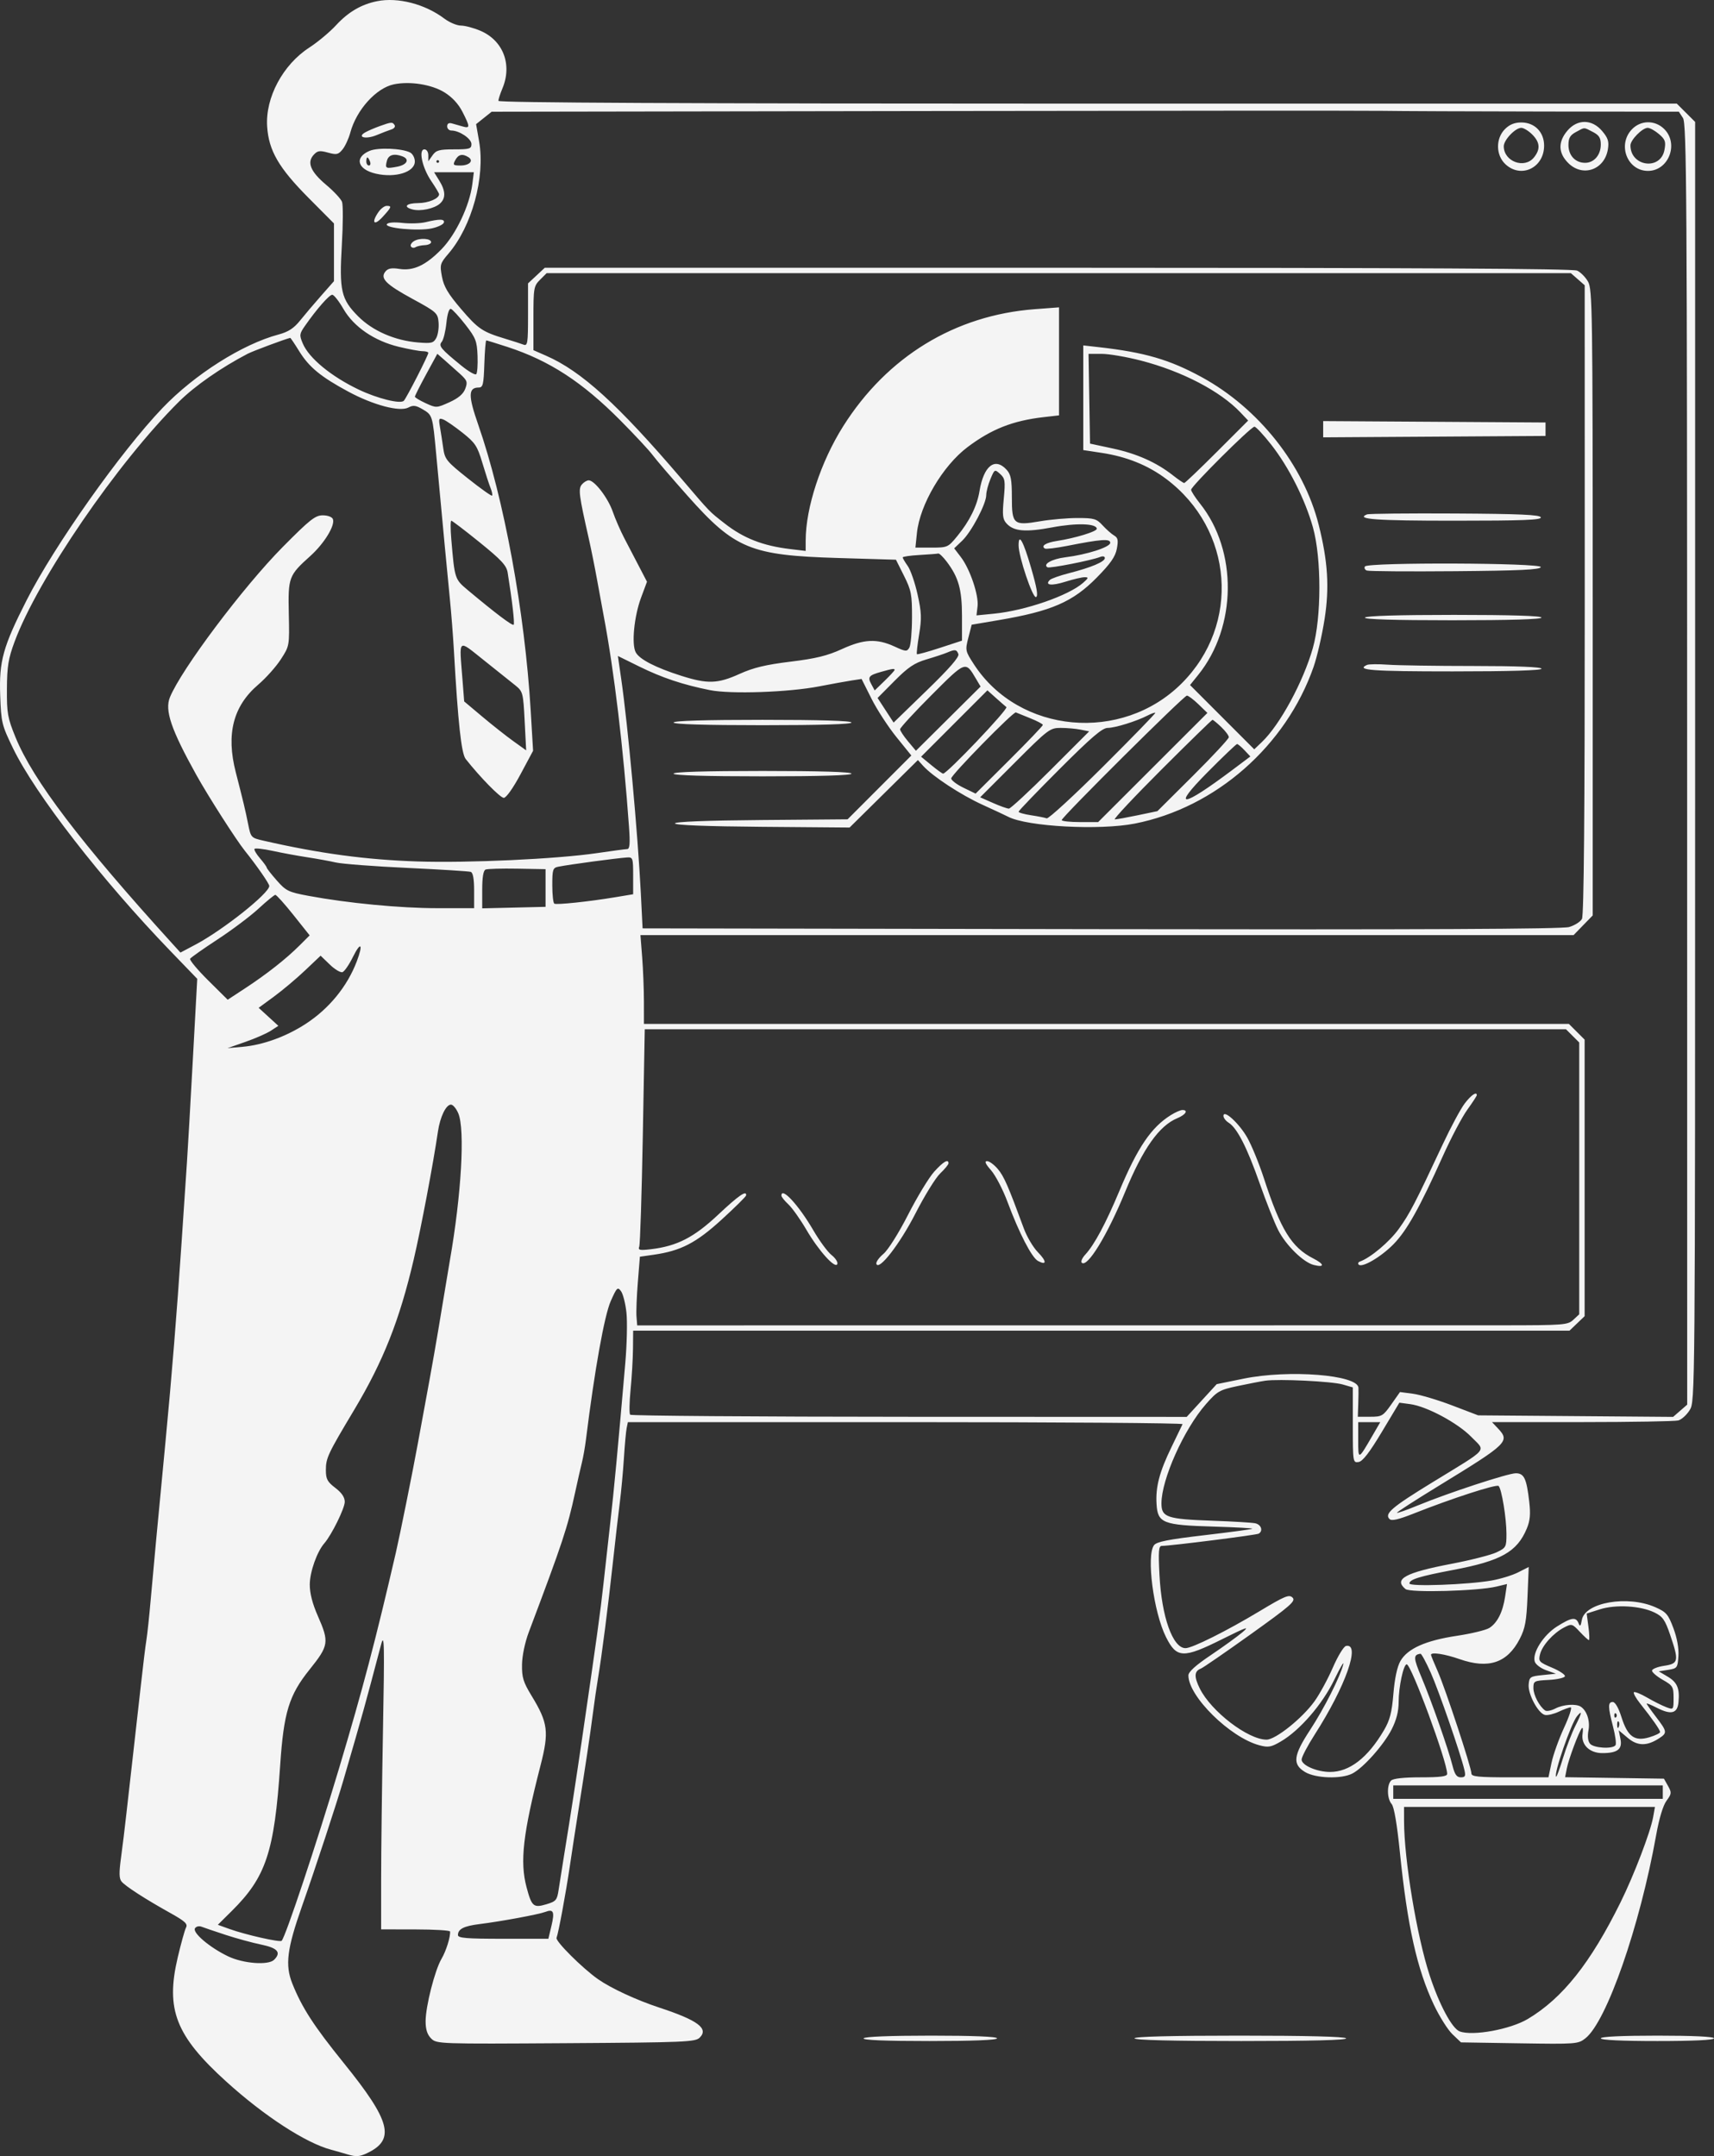 <?xml version="1.0" encoding="UTF-8"?> <svg xmlns="http://www.w3.org/2000/svg" width="868" height="1092" viewBox="0 0 868 1092" fill="none"><rect x="0" y="0" width="868" height="1092" fill="#333333" stroke="none"/> <path fill-rule="evenodd" clip-rule="evenodd" d="M190.968 0.603C182.996 2.198 176.36 6.082 170.213 12.75C166.997 16.239 160.901 21.336 156.664 24.075C143.244 32.755 134.328 49.434 135.286 64.067C136.086 76.282 141.15 85.018 156.241 100.206L169.128 113.178V127.789V142.401L162.644 149.761C159.078 153.81 154.258 159.492 151.932 162.385C148.799 166.283 145.978 168.108 141.053 169.423C122.757 174.309 98.585 189.619 82.307 206.631C61.177 228.713 27.67 276.103 13.517 303.924C1.546 327.455 -0.521 334.879 0.098 352.146C0.592 365.942 0.892 367.184 6.55 378.879C17.821 402.181 51.446 445.522 86.246 481.605L99.885 495.748L97.65 536.799C96.421 559.379 95.08 582.758 94.669 588.754C94.26 594.751 93.025 613.149 91.927 629.639C89.629 664.153 86.923 697.67 83.842 729.807C79.801 771.971 77.689 794.527 76.316 810.213C75.561 818.833 74.579 828.032 74.135 830.656C73.691 833.279 72.451 843.398 71.381 853.142C70.31 862.887 68.516 878.832 67.394 888.576C66.272 898.32 64.748 911.812 64.006 918.558C63.267 925.304 62.039 935.353 61.282 940.891C60.24 948.499 60.31 951.444 61.564 952.953C63.553 955.347 73.602 961.832 86.194 968.847C93.688 973.022 95.176 974.397 94.209 976.248C93.557 977.499 91.654 984.348 89.982 991.469C83.808 1017.76 88.998 1031.04 114.475 1054.16C133.791 1071.69 154.903 1085.41 167.763 1088.79C169.64 1089.28 173.444 1090.37 176.216 1091.2C180.298 1092.42 182.128 1092.29 185.842 1090.53C200.333 1083.67 197.933 1074.35 174.066 1044.83C158.926 1026.1 152.879 1016.75 148.028 1004.59C144.308 995.263 145.329 987.064 152.889 965.575C159.764 946.027 170.487 913.386 173.93 901.523C174.909 898.15 177.666 888.644 180.056 880.399C182.447 872.154 185.935 859.582 187.806 852.461C189.678 845.34 192.035 836.448 193.044 832.7C194.63 826.815 194.753 832.767 193.947 876.31C193.434 904.044 193.015 938.08 193.015 951.947V977.159L210.412 977.187C219.98 977.202 227.859 977.672 227.919 978.232C228.2 980.839 225.918 988.137 223.587 992.082C220.222 997.778 215.537 1016.18 215.537 1023.71C215.537 1027.86 216.374 1030.46 218.34 1032.43C221.101 1035.18 222.118 1035.22 286.543 1034.81C346.946 1034.43 352.125 1034.21 354.354 1031.99C358.989 1027.36 353.406 1023.21 333.929 1016.8C322.297 1012.97 309.477 1007.03 302.851 1002.39C295.008 996.905 281.199 983.145 281.844 981.46C282.845 978.849 286.534 958.922 288.572 945.133C289.625 938.012 291.435 926.206 292.596 918.899C296.571 893.874 298.796 879.029 300.206 868.133C300.981 862.137 302.184 853.858 302.879 849.735C304.731 838.729 307.95 813.649 310.398 791.134C311.58 780.265 313.138 766.773 313.86 761.152C314.581 755.53 315.52 745.411 315.946 738.665C316.372 731.919 316.999 725.019 317.342 723.333L317.963 720.267H458.644C536.019 720.267 599.121 720.726 598.87 721.289C598.62 721.852 596.14 726.987 593.36 732.703C587.139 745.487 585.146 753.078 585.702 761.866C586.305 771.391 588.922 772.417 614.511 773.166C625.616 773.492 634.478 773.981 634.204 774.254C633.931 774.528 623.002 776.002 609.918 777.533C591.652 779.67 585.735 780.84 584.424 782.578C580.428 787.878 584.154 816.499 590.485 829.133C595.89 839.922 599.2 840.042 618.993 830.162C631.354 823.992 633.088 823.407 629.128 826.74C626.5 828.954 619.283 834.169 613.089 838.331C605.436 843.476 601.828 846.749 601.828 848.554C601.828 859.162 622.916 879.934 637.729 883.916C642.303 885.146 643.674 884.903 648.669 881.98C658.278 876.355 669.661 863.205 675.674 850.785C678.674 844.587 680.742 841.047 680.27 842.921C678.667 849.283 670.53 865.367 663.465 876.144C654.946 889.141 654.411 893.521 660.864 897.449C666.212 900.705 679.25 901.131 684.861 898.234C690.429 895.36 700.77 883.736 704.77 875.855C707.188 871.088 708.297 866.727 708.297 861.968C708.297 854.354 710.751 842.921 712.385 842.921C714.678 842.921 732.867 892.191 732.867 898.402C732.867 899.718 729.5 900.16 719.49 900.16C710.905 900.16 705.526 900.746 704.475 901.795C702.245 904.022 702.407 911.046 704.751 913.68C705.986 915.069 707.475 923.809 708.948 938.319C712.717 975.429 717.601 997.329 726.117 1015.32C728.956 1021.31 733.212 1028.06 735.573 1030.31L739.869 1034.4L769.469 1034.87C798.249 1035.32 799.173 1035.25 802.879 1032.34C813.633 1023.88 830.448 975.589 838.699 929.461C840.221 920.951 842.196 914.399 843.957 912.014C846.559 908.493 846.618 907.91 844.712 904.518L842.645 900.841L817.621 900.469L792.597 900.097L793.453 895.699C794.378 890.943 799.598 876.979 801.098 875.246C801.606 874.66 801.756 875.979 801.432 878.177C800.627 883.656 804.992 887.894 811.443 887.894C819.142 887.894 821.674 885.922 820.634 880.735L819.757 876.355L824.334 880.201C829.308 884.38 834.058 884.423 840.288 880.347C844.399 877.657 844.296 876.969 838.653 869.589C836.025 866.152 833.875 863.105 833.875 862.817C833.875 862.529 836.18 863.473 838.994 864.913C846.294 868.647 849.469 867.851 850.015 862.153C850.689 855.101 849.386 852.028 844.492 849.133L840.018 846.485L844.795 845.726C849.372 844.997 849.59 844.702 849.979 838.718C850.236 834.767 849.302 829.579 847.439 824.605C844.809 817.589 843.822 816.444 838.288 814.001C824.286 807.816 802.642 811.558 801.079 820.435C800.514 823.64 800.155 824.008 799.415 822.138C798.094 818.799 795.787 819.144 788.479 823.771C781.558 828.154 775.843 837.2 777.234 841.573C777.686 842.996 780.283 844.954 783.006 845.925L787.959 847.691L781.228 848.372C774.915 849.012 774.477 849.306 774.145 853.142C773.719 858.069 779.029 867.917 782.467 868.579C783.806 868.837 786.954 868.075 789.461 866.886C791.969 865.698 794.655 864.726 795.432 864.726C796.209 864.726 794.689 869.38 792.056 875.069C789.425 880.757 786.573 888.73 785.721 892.786L784.172 900.16H764.662C748.644 900.16 745.151 899.811 745.151 898.21C745.151 895.221 731.94 855.153 728.086 846.452C726.211 842.219 724.677 838.466 724.677 838.112C724.677 836.618 731.637 837.666 739.136 840.289C753.827 845.426 763.34 842.233 769.616 830.059C772.373 824.71 773.045 821.055 773.558 808.615L774.176 793.621L768.843 796.337C765.911 797.831 759.841 799.696 755.355 800.483C743.276 802.601 713.757 803.672 713.757 801.991C713.757 799.932 718.813 798.365 735.898 795.131C760.135 790.544 768.244 785.995 773.17 774.223C774.863 770.178 775.167 766.899 774.438 760.594C773.073 748.792 771.831 746.161 767.63 746.161C763.687 746.161 733.492 756.074 717.977 762.463C712.415 764.752 707.668 766.429 707.426 766.187C707.184 765.946 716.787 759.752 728.766 752.423C763.689 731.056 764.763 730.01 758.564 723.421L755.595 720.267L801.219 720.248C826.312 720.238 848.217 719.862 849.899 719.412C851.579 718.963 854.189 716.598 855.7 714.159C858.43 709.749 858.445 707.953 858.445 385.737V61.75L853.804 57.117L849.163 52.483H550.778C346.573 52.483 252.392 52.039 252.392 51.077C252.392 50.303 253.313 47.468 254.439 44.778C259.486 32.718 254.83 20.528 243.29 15.589C239.913 14.144 235.478 12.961 233.434 12.961C231.39 12.961 227.602 11.368 225.016 9.419C215.219 2.04 201.519 -1.508 190.968 0.603ZM224.987 46.727C228.925 49.147 232.118 52.573 234.163 56.572C238.098 64.265 238.116 65.144 234.306 64.051C232.616 63.566 230.159 62.87 228.846 62.504C227.304 62.075 226.457 62.597 226.457 63.976C226.457 65.15 227.409 66.111 228.573 66.111C232.63 66.111 238.742 70.228 238.742 72.961C238.742 75.361 237.793 75.651 229.948 75.651C222.406 75.651 220.849 76.083 219.028 78.681L216.902 81.709V78.681C216.902 76.955 216.057 75.651 214.941 75.651C211.808 75.651 213.813 84.962 218.397 91.704C220.578 94.912 222.362 97.91 222.362 98.368C222.362 100.549 217.006 102.826 211.784 102.864C205.652 102.91 203.975 104.791 208.916 106.082C212.937 107.131 219.819 105.689 222.704 103.191C225.806 100.505 225.728 96.761 222.462 91.484L219.832 87.235H229.897H239.961L239.18 93.368C237.808 104.123 230.868 118.756 223.606 126.2C215.611 134.394 209.319 137.326 202.167 136.184C198.381 135.579 196.505 135.923 195.23 137.458C192.331 140.945 195.315 143.978 208.953 151.401C221.094 158.009 221.699 158.556 222.1 163.268C222.331 165.985 221.812 169.529 220.945 171.146C219.546 173.755 218.509 174.012 211.653 173.446C199.985 172.482 188.72 167.575 181.455 160.292C172.738 151.551 171.754 147.269 173.116 124.031C173.732 113.538 173.773 103.725 173.206 102.226C172.64 100.727 169.038 96.861 165.199 93.634C157.299 86.99 155.329 82.306 158.818 78.456C160.765 76.309 161.878 76.129 166.087 77.291C170.477 78.501 171.341 78.31 173.486 75.663C174.824 74.016 176.586 70.186 177.404 67.153C180.511 55.638 190.525 44.547 199.477 42.709C207.599 41.042 218.543 42.766 224.987 46.727ZM782.316 56.482L850.192 56.572L852.281 59.754C854.14 62.587 854.372 98.463 854.397 387.172L854.425 711.409L850.861 714.508L847.297 717.607L797.93 717.218L748.564 716.829L735.375 711.797C728.122 709.029 719.215 706.373 715.583 705.895L708.979 705.025L704.572 711.283C700.424 717.172 699.793 717.541 693.891 717.541H687.62L687.843 711.068C687.964 707.508 688.01 703.797 687.943 702.821C687.497 696.299 652.736 693.561 629.81 698.242L616.16 701.029L608.564 709.318L600.968 717.608L460.518 717.56C383.269 717.534 319.643 717.059 319.126 716.506C318.61 715.951 318.7 710.284 319.328 703.913C319.956 697.542 320.507 688.189 320.555 683.13L320.641 673.931H557.732H794.825L798.652 670.269L802.481 666.607V596.572V526.536L798.491 522.552L794.501 518.569H560.301H326.101L326.093 507.326C326.089 501.141 325.69 491.022 325.208 484.839L324.332 473.596H560.611H796.89L801.733 468.617L806.576 463.638V305.189C806.576 157.174 806.42 146.468 804.202 142.611C802.897 140.34 800.411 137.837 798.678 137.049C796.509 136.062 714.55 135.615 535.707 135.615H275.886L271.646 139.569L267.407 143.522V159.476C267.407 173.913 267.187 175.344 265.093 174.542C263.82 174.055 259.674 172.717 255.879 171.571C244.288 168.068 242.157 166.631 233.439 156.433C226.902 148.784 224.754 145.147 223.817 140.148C222.678 134.052 222.852 133.433 227.108 128.467C238.986 114.614 245.785 89.726 242.634 71.65L241.104 62.877L245.042 59.733L248.979 56.591L467.377 56.24C587.496 56.048 692.224 56.003 700.107 56.141C707.99 56.279 744.983 56.431 782.316 56.482ZM192.333 63.859C189.705 64.802 186.402 66.223 184.992 67.016C180.509 69.539 185.272 70.704 190.745 68.424C193.496 67.279 196.859 65.989 198.22 65.555C199.582 65.122 200.314 64.15 199.846 63.395C198.793 61.694 198.266 61.727 192.333 63.859ZM762.152 65.369C757.353 70.159 757.477 78.645 762.413 83.212C770.314 90.522 781.87 85.01 781.962 73.886C782.021 66.954 777.216 62.023 770.404 62.023C767.02 62.023 764.465 63.059 762.152 65.369ZM793.73 66.216C788.943 71.895 789.1 77.491 794.186 82.57C801.514 89.886 812.601 86.025 814.265 75.576C814.893 71.638 814.349 69.915 811.367 66.377C806.226 60.276 798.793 60.209 793.73 66.216ZM826.302 65.629C819.004 73.492 824.157 86.554 834.558 86.554C844.984 86.554 850.317 72.863 842.809 65.369C838.115 60.681 830.789 60.796 826.302 65.629ZM775.925 68.094C779.907 72.068 780.174 75.605 776.805 79.759C771.991 85.694 761.531 81.802 761.531 74.076C761.531 70.894 767.377 64.749 770.404 64.749C771.598 64.749 774.082 66.254 775.925 68.094ZM806.644 66.828C809.808 68.462 810.671 69.825 810.671 73.194C810.671 78.494 807.265 82.465 802.718 82.465C797.774 82.465 794.291 78.734 794.291 73.439C794.291 69.915 795.115 68.477 798.045 66.891C802.703 64.367 801.89 64.374 806.644 66.828ZM840.139 67.914C843.321 70.647 843.699 71.749 842.906 75.971C840.938 86.447 825.685 84.377 825.685 73.634C825.685 70.874 831.706 64.749 834.42 64.749C835.538 64.749 838.112 66.173 840.139 67.914ZM187.192 76.392C179.309 79.701 180.958 85.793 190.322 87.957C200.235 90.248 210.077 87.174 210.077 81.784C210.077 79.963 209.003 77.916 207.689 77.236C203.587 75.114 191.43 74.613 187.192 76.392ZM203.823 79.204C207.627 80.662 206.137 83.496 201.066 84.445C195.266 85.532 194.925 85.327 195.958 81.383C196.742 78.393 199.622 77.594 203.823 79.204ZM237.211 79.609C240.058 81.409 237.733 83.828 233.154 83.828C229.515 83.828 229.243 83.545 230.552 81.102C232.121 78.175 234.206 77.708 237.211 79.609ZM187.367 81.784C187.798 82.908 187.557 83.828 186.83 83.828C186.103 83.828 185.508 82.908 185.508 81.784C185.508 80.659 185.749 79.74 186.044 79.74C186.339 79.74 186.934 80.659 187.367 81.784ZM222.362 81.784C222.362 82.159 222.055 82.465 221.68 82.465C221.304 82.465 220.997 82.159 220.997 81.784C220.997 81.409 221.304 81.102 221.68 81.102C222.055 81.102 222.362 81.409 222.362 81.784ZM191.728 107.3C187.899 112.757 189.346 114.697 193.698 109.941C198.351 104.855 198.569 104.27 195.823 104.27C194.739 104.27 192.896 105.633 191.728 107.3ZM215.537 112.522C212.91 113.159 207.618 113.328 203.777 112.898C199.555 112.424 196.447 112.676 195.916 113.535C194.669 115.548 211.695 117.161 218.609 115.684C221.678 115.029 224.444 113.726 224.755 112.788C225.391 110.871 222.669 110.793 215.537 112.522ZM209.708 122.08C208.378 122.87 207.652 124.104 208.095 124.819C208.539 125.535 209.564 125.71 210.375 125.21C211.186 124.71 213.296 124.24 215.064 124.166C216.833 124.091 218.296 123.418 218.315 122.669C218.367 120.751 212.604 120.357 209.708 122.08ZM799.011 141.407L802.518 144.474L802.542 303.593C802.559 411.942 802.109 463.564 801.136 465.381C800.35 466.848 797.413 468.709 794.61 469.515C791.035 470.544 720.232 470.865 557.466 470.585L325.419 470.189L324.531 452.472C323.02 422.309 317.986 367.267 314.608 343.973L312.906 332.234L323.8 337.606C335.268 343.261 345.943 346.823 359.549 349.536C370.071 351.635 399.383 350.624 414.825 347.629C421.206 346.391 428.654 345.039 431.374 344.626L436.321 343.874L441.341 353.881C444.103 359.386 449.773 368.108 453.94 373.265L461.52 382.642L445.378 398.8L429.237 414.958L385.518 415.316C357.522 415.546 341.798 416.166 341.798 417.039C341.798 417.912 357.691 418.531 386.024 418.761L430.249 419.121L447.547 402.033L464.845 384.944L467.475 387.866C472.292 393.212 486.597 402.594 497.528 407.574C503.467 410.28 509.335 413.02 510.568 413.664C520.134 418.658 556.897 420.63 574.749 417.107C615.627 409.041 651.288 377.752 665.237 337.715C667.011 332.622 669.511 321.743 670.792 313.539C673.293 297.527 672.465 284.298 667.798 265.765C660.189 235.542 637.348 206.718 608.557 191.009C592.25 182.111 579.695 178.453 556.442 175.827L548.594 174.941V201.449V227.958L557.807 229.349C570.559 231.273 581.301 235.604 590.557 242.551C624.67 268.154 628.322 316.254 598.42 346.109C568.102 376.379 516.091 371.625 493.235 336.496C488.832 329.728 488.757 329.372 490.392 322.972L492.072 316.398L505.659 314.094C532.517 309.538 543.277 304.87 555.454 292.494C562.396 285.437 564.833 281.93 565.59 277.904C566.394 273.622 566.13 272.338 564.217 271.227C562.914 270.472 560.3 268.166 558.408 266.106C555.3 262.719 554.069 262.358 545.663 262.358C540.546 262.358 532.017 263.102 526.709 264.01C513.236 266.317 512.422 265.619 512.422 251.784C512.422 242.939 511.923 240.294 509.821 237.973C503.867 231.399 498.155 235.857 496.039 248.73C494.802 256.259 491.016 263.924 484.761 271.557C480.134 277.205 479.811 277.349 471.8 277.349H463.582L464.351 269.918C465.83 255.604 477.401 235.946 489.907 226.502C502.024 217.351 512.875 213.065 528.46 211.275L536.309 210.374V183.021V155.667L524.062 156.589C483.6 159.639 449.246 180.631 426.988 215.908C415.667 233.849 408.033 257.119 408.008 273.758L408 279.025L400.152 278.085C386.315 276.425 376.61 272.638 367.051 265.17C359.015 258.891 359.947 259.854 345.21 242.597C312.962 204.836 294.487 188.028 276.62 180.195L270.137 177.352V161.191C270.137 145.85 270.306 144.862 273.488 141.687L276.837 138.341H536.171H795.503L799.011 141.407ZM173.905 156.443C179.152 165.554 189.532 172.653 201.991 175.655C207.028 176.869 212.444 177.863 214.026 177.863C215.608 177.863 216.902 178.251 216.902 178.727C216.902 179.99 205.914 201.489 204.51 202.976C202.838 204.743 191.152 201.854 181.684 197.331C167.696 190.648 156.47 181.398 153.334 173.972C151.552 169.755 151.634 169.065 154.389 165.114C160.362 156.542 166.762 149.245 168.268 149.289C169.117 149.314 171.653 152.533 173.905 156.443ZM235.697 164.435C240.941 171.166 241.554 172.744 241.839 180.221C242.013 184.79 241.71 188.975 241.165 189.521C240.622 190.067 237.25 188.126 233.674 185.21C223.093 176.579 221.968 175.21 223.725 173.096C224.575 172.074 225.626 167.8 226.06 163.6C226.545 158.914 227.433 156.153 228.36 156.458C229.19 156.732 232.492 160.322 235.697 164.435ZM151.487 177.821C156.487 185.934 162.427 190.829 176.413 198.361C189.117 205.201 202.473 208.723 206.849 206.384C209.245 205.103 210.617 205.283 214.092 207.333C219.032 210.246 219.077 210.399 220.925 230.332C224.535 269.263 226.624 291.366 227.815 303.243C228.531 310.363 229.463 322.322 229.886 329.818C231.934 366.01 233.634 381.623 235.836 384.411C243.193 393.727 253.354 404.092 255.131 404.092C256.344 404.092 259.858 399.132 263.585 392.167L269.963 380.242L268.746 359.8C265.773 309.891 255.242 252.565 242.142 214.978C237.058 200.393 237.114 196.294 242.393 196.272C244.584 196.262 244.932 194.822 245.279 184.336C245.496 177.778 245.937 172.412 246.26 172.412C246.584 172.412 251.389 173.892 256.939 175.7C278.209 182.633 294.844 193.452 314.177 212.93C321.445 220.252 328.792 228.147 330.5 230.472C332.209 232.798 340.234 242.151 348.333 251.258C372.122 278.003 380.088 281.286 424.38 282.607L453.727 283.482L457.807 291.638C461.488 299 461.884 301.062 461.858 312.762C461.842 319.894 461.235 326.754 460.508 328.007C459.289 330.109 458.712 330.066 453.045 327.459C444.07 323.328 437.487 323.641 426.389 328.728C419.005 332.11 413.163 333.541 400.315 335.114C387.775 336.647 381.518 338.151 374.532 341.315C363.454 346.33 358.326 346.499 345.059 342.29C332.039 338.158 323.85 333.938 321.941 330.377C319.75 326.291 321.135 312.131 324.65 302.685L327.645 294.632L323.681 287.013C321.501 282.822 318.117 276.327 316.16 272.579C314.204 268.831 311.572 262.787 310.312 259.149C307.895 252.168 301.08 243.278 298.145 243.278C297.188 243.278 295.614 244.231 294.646 245.395C292.793 247.626 293.193 250.751 298.131 272.579C299.317 277.826 301.23 287.332 302.38 293.703C303.53 300.074 305.05 308.353 305.759 312.101C311.015 339.903 315.688 378.897 318.536 418.742C319.152 427.346 318.932 429.996 317.601 430.034C316.646 430.062 309.721 430.986 302.214 432.09C281.986 435.061 237.073 437.147 211.442 436.303C185.303 435.445 161.862 432.282 133.414 425.774C127.126 424.336 127.03 424.23 125.638 417.272C124.221 410.186 123.274 406.218 119.402 391.145C114.423 371.767 118.054 357.606 130.792 346.728C134.662 343.424 139.803 337.666 142.216 333.934C146.603 327.151 146.606 327.134 146.255 310.883C145.854 292.343 146.181 291.465 157.157 281.592C164.203 275.252 169.806 266.089 168.583 262.907C168.163 261.814 165.967 260.995 163.454 260.995C159.651 260.995 156.917 263.158 143.204 277.008C123.176 297.238 91.838 338.99 86.047 353.162C83.343 359.779 86.642 369.466 99.448 392.508C105.413 403.237 119.606 425.428 124.014 430.912C130.007 438.371 136.368 447.539 136.368 448.719C136.368 452.393 112.971 470.997 99.088 478.363L91.387 482.449L87.602 478.284C40.789 426.776 16.715 395.116 7.869 373.428C3.839 363.552 3.428 361.243 3.502 348.897C3.57 337.503 4.204 333.594 7.366 325.048C19.131 293.259 59.524 234.274 90.711 203.342C98.678 195.441 111.96 186.194 125.448 179.156C128.009 177.821 144.378 171.712 146.959 171.129C147.154 171.084 149.191 174.096 151.487 177.821ZM232.78 189.191C236.624 192.685 236.909 193.466 235.601 196.925C234.598 199.578 232.108 201.691 227.571 203.737C221.094 206.661 220.913 206.668 215.571 204.209C212.589 202.835 210.132 201.355 210.113 200.918C210.094 200.48 212.641 195.413 215.774 189.658L221.47 179.193L224.987 182.25C226.921 183.93 230.428 187.054 232.78 189.191ZM577.838 182.641C598.729 188.06 617.97 198.095 628.22 208.919L632.09 213.006L616.276 228.823C607.579 237.523 600.12 244.641 599.7 244.641C599.281 244.641 596.671 242.859 593.899 240.681C585.641 234.188 575.689 229.755 563.498 227.139L552.006 224.672L551.632 201.948L551.258 179.226H557.966C561.655 179.226 570.599 180.763 577.838 182.641ZM234.195 219.143C240.667 224.279 241.723 225.881 244.272 234.42C245.839 239.667 247.715 245.419 248.442 247.202C249.169 248.986 249.506 250.703 249.19 251.018C248.874 251.334 243.375 247.421 236.969 242.324C226.104 233.679 225.264 232.646 224.456 226.925C223.98 223.552 223.226 218.7 222.783 216.143C222.072 212.045 222.272 211.608 224.471 212.45C225.844 212.976 230.221 215.988 234.195 219.143ZM670.077 217.385V221.503L726.383 221.148L782.688 220.792V217.385V213.978L726.383 213.622L670.077 213.266V217.385ZM643.784 225.224C652.712 236.618 660.929 252.923 664.903 267.128C669.264 282.721 669.235 312.755 664.844 328.226C659.995 345.304 648.214 367.045 639.069 375.787L635.176 379.509L618.915 363.232L602.654 346.954L606.831 341.766C626.388 317.467 626.798 279.019 607.752 255.102C605.26 251.972 603.211 248.798 603.2 248.048C603.174 246.289 633.468 216.119 635.27 216.109C636.021 216.105 639.852 220.207 643.784 225.224ZM508.331 252.561C507.546 260.919 507.771 262.964 509.708 265.101C513.366 269.138 519.304 269.648 532.903 267.091C545.214 264.778 555.419 265.114 555.419 267.832C555.419 269.216 544.454 272.557 535.292 273.968C529.635 274.84 526.995 276.495 529.147 277.822C529.736 278.186 534.813 277.578 540.43 276.47C557.74 273.058 562.243 272.736 562.243 274.91C562.243 277.102 550.43 280.907 539.403 282.266C532.742 283.087 527.951 285.786 530.441 287.317C531.531 287.986 552.618 283.851 557.125 282.082C558.516 281.537 559.513 281.769 559.513 282.637C559.513 284.501 552.642 287.408 541.497 290.258C536.78 291.465 532.342 293.03 531.635 293.736C528.943 296.423 532.524 296.829 539.516 294.628C543.515 293.369 547.902 292.34 549.264 292.34C551.404 292.34 551.295 292.733 548.461 295.218C541.111 301.667 519.24 309.241 503.467 310.798L494.512 311.681L495.051 307.074C495.709 301.445 491.219 288.193 486.612 282.163L483.219 277.721L487.283 273.834C491.982 269.338 499.454 255.151 499.454 250.722C499.454 249.06 500.411 245.415 501.579 242.622C503.671 237.623 503.747 237.583 506.487 240.058C508.991 242.322 509.174 243.567 508.331 252.561ZM692.25 260.528C686.282 262.964 696.761 263.721 736.473 263.721C771.382 263.721 780.747 263.357 780.3 262.017C779.864 260.709 769.766 260.258 736.848 260.071C713.263 259.938 693.193 260.143 692.25 260.528ZM242.862 274.644C253.865 283.54 256.503 286.383 257.082 289.976C259.375 304.194 260.716 315.828 260.127 316.416C259.479 317.063 250.84 310.543 237.119 299.055C230.218 293.275 230.27 293.433 228.528 272.92C228.098 267.86 228.107 263.721 228.55 263.721C228.992 263.721 235.432 268.637 242.862 274.644ZM515.834 276.196C515.834 281.876 522.956 303.044 524.649 302.395C525.83 301.943 525.132 297.811 522.139 287.514C518.206 273.984 515.834 269.727 515.834 276.196ZM479.459 284.504C485.43 292.404 487.169 298.602 487.169 311.978V324.47L475.986 328.129C469.835 330.144 464.595 331.583 464.34 331.329C464.086 331.074 464.59 326.565 465.459 321.306C466.804 313.174 466.685 310.14 464.659 301.02C463.349 295.122 461.121 288.669 459.709 286.679C458.296 284.689 457.14 282.725 457.14 282.314C457.14 281.904 460.979 281.35 465.671 281.083C470.364 280.817 474.632 280.482 475.156 280.338C475.682 280.193 477.617 282.069 479.459 284.504ZM691.229 286.898C690.761 287.653 691.191 288.583 692.185 288.963C693.177 289.343 713.282 289.492 736.861 289.294C769.684 289.018 779.866 288.534 780.3 287.23C781.03 285.041 692.582 284.712 691.229 286.898ZM691.234 312.783C690.679 313.681 705.78 314.145 735.516 314.145C764.69 314.145 780.641 313.664 780.641 312.783C780.641 311.902 764.971 311.42 736.36 311.42C708.31 311.42 691.768 311.92 691.234 312.783ZM261.056 347.187C264.787 350.225 264.97 350.936 265.699 365.189L266.458 380.028L259.961 375.37C256.386 372.807 249.323 367.233 244.266 362.982L235.069 355.252L234.184 343.898C232.542 322.839 231.555 323.676 245.226 334.536C251.795 339.754 258.918 345.447 261.056 347.187ZM485.336 331.246C485.896 332.702 480.944 338.402 469.344 349.658L452.541 365.96L448.48 359.728L444.421 353.497L452.997 344.857C459.911 337.891 463.062 335.776 469.253 333.944C473.476 332.695 478.16 331.142 479.662 330.496C483.627 328.789 484.433 328.895 485.336 331.246ZM494.264 343.787L496.584 347.717L480.211 363.98L463.838 380.242L459.844 375.472C457.646 372.849 455.832 370.099 455.812 369.36C455.791 368.622 462.964 360.821 471.75 352.025C489.15 334.608 488.904 334.698 494.264 343.787ZM692.258 336.767C686.412 339.418 694.647 340.039 735.596 340.039C764.716 340.039 780.641 339.557 780.641 338.676C780.641 337.804 768.236 337.309 746.175 337.304C727.218 337.298 707.717 337.001 702.837 336.644C697.957 336.286 693.197 336.342 692.258 336.767ZM453.045 339.292C453.045 339.63 450.776 342.108 448.002 344.797L442.96 349.685L441.272 346.566C439.267 342.863 439.907 342.048 446.22 340.268C451.992 338.642 453.045 338.491 453.045 339.292ZM509.647 358.109C510.796 359.029 479.628 391.826 477.605 391.826C477.202 391.826 474.527 389.897 471.662 387.539L466.452 383.251L483.246 366.441L500.042 349.632L504.185 353.343C506.463 355.383 508.92 357.528 509.647 358.109ZM606.913 356.69L611.446 361.077L583.786 388.716L556.126 416.357H546.9C541.826 416.357 537.674 415.902 537.674 415.346C537.674 413.833 599.548 352.304 601.069 352.304C601.791 352.304 604.42 354.278 606.913 356.69ZM521.642 363.733C525.205 365.146 528.119 366.689 528.119 367.161C528.119 367.632 520.456 375.651 511.089 384.979L494.06 401.941L487.885 398.946C484.488 397.298 481.709 395.184 481.709 394.249C481.709 392.441 513.264 360.229 514.459 360.817C514.847 361.007 518.079 362.32 521.642 363.733ZM558.591 388.263C543.789 403.012 530.955 414.804 530.072 414.466C529.19 414.128 525.625 413.426 522.151 412.905C518.677 412.385 515.834 411.576 515.834 411.108C515.834 410.64 525.194 400.897 536.634 389.458C552.734 373.357 558.23 368.658 560.96 368.658C564.722 368.658 575.562 365.287 581.215 362.358C583.099 361.382 584.835 360.777 585.071 361.014C585.309 361.251 573.393 373.513 558.591 388.263ZM341.116 365.933C341.116 366.813 357.041 367.295 386.16 367.295C415.28 367.295 431.205 366.813 431.205 365.933C431.205 365.052 415.28 364.57 386.16 364.57C357.041 364.57 341.116 365.052 341.116 365.933ZM618.474 368.232C620.58 370.246 622.303 372.555 622.303 373.361C622.303 374.168 614.165 382.927 604.217 392.827L586.131 410.824L576.146 412.909C570.653 414.055 565.439 414.994 564.557 414.994C563.675 414.994 574.304 403.649 588.178 389.782C602.052 375.915 613.683 364.57 614.024 364.57C614.367 364.57 616.369 366.217 618.474 368.232ZM547.186 369.536L551.579 370.412L532.019 389.978C521.26 400.739 511.76 409.543 510.906 409.543C510.053 409.543 506.433 408.252 502.861 406.674L496.367 403.806L513.93 386.232C530.787 369.363 531.718 368.658 537.143 368.658C540.249 368.658 544.769 369.054 547.186 369.536ZM630.247 379.981L633.206 383.127L624.001 390.033C598.383 409.249 593.043 409.777 611.358 391.283C619.227 383.336 626.031 376.835 626.477 376.835C626.922 376.835 628.619 378.251 630.247 379.981ZM341.116 391.826C341.116 392.707 357.041 393.189 386.16 393.189C415.28 393.189 431.205 392.707 431.205 391.826C431.205 390.946 415.28 390.463 386.16 390.463C357.041 390.463 341.116 390.946 341.116 391.826ZM155.478 434.16C160.358 434.904 166.963 436.107 170.156 436.834C173.348 437.56 189.626 438.793 206.328 439.574C223.03 440.355 237.463 441.257 238.401 441.579C239.532 441.967 240.107 445.166 240.107 451.067V459.968H221.491C202.648 459.968 176.107 457.426 156.161 453.711C146.105 451.838 144.839 451.222 140.181 445.941C137.397 442.788 135.093 439.841 135.062 439.397C135.029 438.951 133.503 436.843 131.669 434.712C129.834 432.58 128.581 430.438 128.883 429.949C129.186 429.461 133.297 429.905 138.019 430.934C142.741 431.964 150.598 433.416 155.478 434.16ZM320.641 443.49V452.905L311.428 454.439C298.167 456.644 281.908 458.354 280.715 457.67C280.152 457.345 279.692 453.142 279.692 448.329C279.692 440.346 279.961 439.522 282.763 438.958C288.164 437.868 312.339 434.615 317.57 434.274C320.477 434.085 320.641 434.574 320.641 443.49ZM276.279 449.746V459.286L260.241 459.67L244.202 460.053V450.584C244.202 444.296 244.775 440.877 245.908 440.406C246.847 440.014 254.064 439.81 261.947 439.95L276.279 440.207V449.746ZM148.62 463.444L156.812 473.735L151.708 478.834C144.939 485.601 135.123 493.329 124.214 500.484L115.301 506.328L105.427 496.538C99.997 491.152 95.879 486.22 96.277 485.578C96.674 484.936 102.94 480.524 110.2 475.774C117.46 471.024 126.779 464.019 130.908 460.207C135.037 456.396 138.869 453.249 139.423 453.215C139.977 453.181 144.116 457.784 148.62 463.444ZM180.648 486.983C175.841 499.619 166.648 510.859 154.831 518.546C144.895 525.008 133.185 529.262 122.788 530.183L115.211 530.853L124.306 527.671C129.309 525.921 135.1 523.377 137.178 522.018L140.955 519.547L135.968 514.985L130.982 510.423L138.794 504.691C143.091 501.539 150.152 495.599 154.486 491.491L162.366 484.024L167.022 488.53C169.582 491.009 172.486 492.724 173.474 492.343C174.462 491.961 176.806 488.545 178.683 484.752C182.761 476.508 184.068 477.991 180.648 486.983ZM796.4 524.64L799.751 527.985V596.817V665.648L796.763 668.426C793.93 671.062 792.082 671.207 760.932 671.227C742.869 671.238 636.874 671.252 525.389 671.257L322.689 671.268L322.33 666.807C322.133 664.354 322.44 656.528 323.012 649.416L324.054 636.486L331.087 635.477C344.788 633.514 352.533 629.5 365.511 617.635C372.228 611.496 377.779 606.012 377.848 605.449C378.19 602.601 374.079 605.433 363.704 615.189C351.439 626.724 342.882 631.119 329.641 632.685C323.921 633.361 323.034 633.162 323.726 631.362C324.175 630.197 324.985 604.954 325.528 575.269L326.515 521.295H559.782H793.05L796.4 524.64ZM741.763 558.861C739.723 561.532 734.697 570.885 730.595 579.644C716.631 609.461 713.938 614.645 708.42 622.334C703.693 628.92 694.108 636.989 688.72 638.92C687.851 639.232 687.55 639.93 688.053 640.472C689.714 642.263 699.326 636.644 705.683 630.165C712.438 623.28 718.889 611.76 730.684 585.527C734.813 576.34 740.373 565.794 743.037 562.091C745.701 558.388 747.881 555.053 747.881 554.681C747.881 552.642 745.022 554.597 741.763 558.861ZM232.093 563.883C235.552 572.069 233.653 605.077 227.8 638.497C227.078 642.62 225.286 653.352 223.819 662.347C221.154 678.678 218.782 692.197 214.968 712.771C213.857 718.768 212.276 727.354 211.455 731.851C208.887 745.909 202.552 777.339 200.467 786.364C190.222 830.699 183.651 855.662 171.768 895.39C160.114 934.354 144.595 980.983 142.629 982.946C141.738 983.836 124.268 979.882 116.175 976.96L110.315 974.844L117.398 967.825C134.721 950.656 138.939 937.95 141.888 894.027C143.686 867.271 146.35 858.576 156.72 845.647C166.544 833.398 166.802 831.73 160.938 818.39C158.208 812.18 156.853 806.88 156.873 802.489C156.902 796.134 160.512 785.921 164.251 781.619C167.973 777.334 174.588 763.894 174.588 760.613C174.588 758.316 173.028 756.014 169.81 753.564C165.778 750.493 165.033 749.089 165.033 744.569C165.033 738.442 165.947 736.493 179.32 714.134C194.108 689.409 202.33 668.643 209.531 637.816C213.216 622.055 219.327 589.76 221.782 573.082C222.878 565.638 225.87 559.454 228.374 559.454C229.391 559.454 231.063 561.446 232.093 563.883ZM592.956 564.743C582.999 570.952 576.123 581.091 566.846 603.241C559.931 619.752 554.197 630.451 549.594 635.426C548.037 637.109 547.234 638.949 547.811 639.514C550.599 642.247 560.69 625.767 569.834 603.548C578.821 581.714 587.032 570.129 596.208 566.333C600.478 564.568 601.948 562.175 598.757 562.185C597.819 562.188 595.208 563.339 592.956 564.743ZM619.573 565.165C619.573 566.161 620.766 567.718 622.222 568.627C626.485 571.286 631.519 581.125 637.873 599.221C641.138 608.518 645.372 619.205 647.282 622.968C651.189 630.664 660.038 639.345 665.328 640.671C670.982 642.087 670.784 640.276 664.961 637.31C654.071 631.764 648.513 622.728 640.117 596.931C637.678 589.436 633.864 580.1 631.643 576.185C627.523 568.924 619.573 561.666 619.573 565.165ZM473.113 593.4C470.461 596.329 464.517 606.118 459.905 615.152C455.11 624.542 449.75 633.063 447.391 635.044C445.122 636.949 443.509 639.235 443.805 640.122C445.035 643.808 455.7 630.044 463.634 614.528C468.2 605.599 473.828 596.492 476.14 594.292C478.453 592.091 480.344 589.79 480.344 589.181C480.344 586.781 477.713 588.316 473.113 593.4ZM501.899 592.726C504.15 595.285 507.895 602.492 510.223 608.739C516.132 624.601 522.52 636.964 525.677 638.651C530.161 641.047 530.116 638.811 525.585 634.185C523.227 631.777 520.041 626.396 518.505 622.228C510.517 600.539 508.436 595.78 505.33 592.093C503.466 589.883 501.012 588.073 499.875 588.073C498.422 588.073 499.026 589.459 501.899 592.726ZM395.715 605.553C395.715 606.171 397.308 608.164 399.256 609.982C401.203 611.798 405.302 617.578 408.366 622.825C414.626 633.549 423.108 642.925 424.046 640.157C424.37 639.197 423.045 637.161 421.1 635.633C419.155 634.105 414.997 628.452 411.862 623.07C404.461 610.366 395.715 600.878 395.715 605.553ZM317.248 664.863C317.738 669.476 317.474 680.915 316.662 690.285C312.743 735.511 311.022 753.814 309.036 771.373C307.85 781.867 306.294 795.829 305.579 802.402C304.069 816.275 302.155 830.107 294.6 881.762C291.523 902.79 289.072 918.676 285.872 938.319C284.712 945.44 283.377 953.873 282.906 957.059C282.124 962.356 281.596 962.987 276.732 964.443C270.19 966.4 269.259 965.609 266.671 955.898C263.209 942.913 264.816 928.819 273.695 894.285C278.127 877.05 277.558 872.594 269.168 858.804C264.984 851.929 264.258 849.551 264.357 843.066C264.426 838.544 265.837 831.81 267.814 826.567C284.993 780.996 287.367 773.831 291.29 755.7C292.506 750.079 294.038 743.333 294.694 740.709C295.349 738.086 296.268 732.873 296.733 729.125C301.122 693.832 306.065 666.234 309.304 658.94C312.364 652.049 312.783 651.647 314.495 653.96C315.52 655.345 316.758 660.251 317.248 664.863ZM679.973 701.193L685.092 702.678V721.789C685.092 740.523 685.149 740.891 688.004 740.464C690.062 740.156 693.515 735.689 699.79 725.222L708.665 710.418L714.157 711.152C722.577 712.281 738.268 720.706 745.151 727.797C752.462 735.326 754.542 732.902 725.468 750.718C704.747 763.413 700.97 766.647 703.686 769.359C704.736 770.407 708.189 769.623 715.771 766.615C735.218 758.903 757.907 751.537 758.932 752.603C760.48 754.212 762.896 768.974 762.896 776.821C762.896 783.546 762.701 783.908 757.84 786.222C755.06 787.546 744.816 790.154 735.074 792.017C711.57 796.513 705.662 799.752 711.757 804.802C714.124 806.763 748.453 805.818 757.915 803.531L763.172 802.261L762.219 808.604C761.048 816.409 758.349 821.819 754.309 824.462C752.621 825.567 745.203 827.375 737.826 828.482C721.986 830.857 712.808 834.95 709.203 841.243C707.569 844.096 706.29 850.045 705.649 857.781C704.853 867.37 703.863 871.196 700.854 876.323C692.67 890.264 683.409 897.434 673.581 897.434C666.905 897.434 659.157 894.068 659.157 891.167C659.157 889.891 662.147 884.187 665.801 878.491C681.418 854.143 689.225 832.024 681.639 833.621C680.485 833.864 677.486 838.793 674.975 844.574C672.462 850.354 668.297 858.02 665.719 861.61C659.503 870.262 645.996 881.08 641.407 881.08C632.016 881.08 613.342 866.771 607.592 855.168C604.625 849.179 604.776 846.377 608.134 845.091C609.236 844.67 620.58 836.854 633.347 827.723C653.647 813.202 656.309 810.873 654.572 809.141C652.837 807.407 650.724 808.281 637.72 816.104C621.194 826.045 603.765 834.744 600.372 834.744C593.892 834.744 588.264 818.908 587.175 797.607C586.563 785.644 586.775 782.956 588.326 782.95C592.784 782.936 636.335 777.431 637.454 776.74C639.79 775.298 638.672 772.103 635.611 771.481C633.923 771.137 624.248 770.563 614.113 770.205C590.908 769.386 588.178 768.463 588.178 761.432C588.178 749.266 599.569 723.838 610.7 711.154C616.462 704.588 617.604 703.936 626.769 701.987C632.195 700.834 638.478 699.619 640.73 699.288C647.502 698.29 674.487 699.6 679.973 701.193ZM695.248 726.74C687.769 739.634 687.822 739.615 687.822 729.429V720.267H693.412H699.001L695.248 726.74ZM837.875 816.691C842.015 818.713 843.202 820.403 845.771 827.93C850.326 841.28 850.078 842.576 842.748 843.673C839.369 844.179 836.609 845.29 836.616 846.143C836.622 846.995 839.079 849.089 842.076 850.798C847.147 853.69 847.525 854.325 847.525 859.963C847.525 866.006 847.516 866.018 843.772 864.609C841.706 863.831 837.359 861.646 834.109 859.752C830.86 857.859 827.857 856.653 827.435 857.074C827.015 857.494 828.444 860.07 830.615 862.797C836.852 870.638 840.7 876.148 840.7 877.24C840.7 877.793 838.271 878.972 835.302 879.86C827.783 882.109 824.271 879.58 821.14 869.663C819.666 864.992 817.949 862.001 816.743 862.001C814.232 862.001 814.255 864.409 816.864 874.46C818.017 878.904 818.594 883.133 818.148 883.855C816.858 885.937 807.1 885.398 805.223 883.139C804.156 881.854 803.865 879.362 804.431 876.344C805.317 871.629 803.644 866.456 800.57 864.406C798.121 862.773 791.699 863.223 787.658 865.308C785.586 866.378 783.278 866.837 782.529 866.33C779.631 864.369 776.546 858.502 776.546 854.951C776.546 851.388 776.868 851.217 784.287 850.826C788.544 850.601 792.239 849.776 792.497 848.993C792.755 848.209 789.814 846.238 785.962 844.612C779.399 841.845 779.015 841.417 779.896 837.86C781.012 833.35 786.594 827.134 792.107 824.26C795.929 822.268 796.203 822.342 800.025 826.427C802.202 828.752 804.281 830.656 804.644 830.656C805.007 830.656 804.902 827.629 804.411 823.93L803.518 817.206L810.166 815.086C818.208 812.521 830.834 813.252 837.875 816.691ZM724.531 847.104C728.598 856.185 739.691 888.232 741.6 896.412C742.327 899.533 742.021 900.16 739.771 900.16C737.729 900.16 736.709 898.741 735.607 894.368C733.448 885.801 724.91 861.461 719.851 849.457C715.72 839.652 715.655 838.053 719.375 837.578C719.838 837.519 722.158 841.805 724.531 847.104ZM797.859 873.96C796.042 877.54 793.198 884.932 791.539 890.386C789.879 895.841 788.307 900.09 788.043 899.829C786.718 898.504 795.607 872.839 798.666 869.158C801.408 865.86 801.129 867.515 797.859 873.96ZM818.406 869.724C817.905 870.223 817.496 869.814 817.496 868.815C817.496 867.816 817.905 867.407 818.406 867.906C818.906 868.406 818.906 869.224 818.406 869.724ZM819.793 874.522C819.357 875.608 819.034 875.286 818.968 873.698C818.91 872.261 819.232 871.457 819.685 871.91C820.138 872.362 820.187 873.538 819.793 874.522ZM842.065 907.655V911.062H773.816H705.567V907.655V904.248H773.816H842.065V907.655ZM837.187 920.261C835.842 927.831 827.531 949.576 820.692 963.415C805.473 994.219 791.341 1012.01 773.738 1022.53C764.86 1027.84 745.715 1031.33 739.185 1028.83C735.329 1027.35 728.881 1015.31 724.042 1000.57C717.517 980.684 711.069 941.87 711.038 922.306L711.027 915.151H774.56H838.095L837.187 920.261ZM279.245 975.456L277.706 981.929H254.812C236.276 981.929 231.917 981.572 231.917 980.051C231.917 976.986 234.883 975.476 242.837 974.488C253.7 973.14 272.82 969.6 276.15 968.321C280.324 966.717 280.971 968.207 279.245 975.456ZM114.216 979.944C119.673 981.733 127.813 983.954 132.302 984.88C140.627 986.597 142.541 988.85 138.825 992.559C135.914 995.466 123.206 994.509 115.468 990.801C106.236 986.378 97.361 978.852 98.744 976.62C99.319 975.69 100.802 975.326 102.04 975.81C103.278 976.295 108.757 978.156 114.216 979.944ZM437.347 1032.35C436.793 1033.25 448.254 1033.72 470.709 1033.72C492.602 1033.72 504.914 1033.23 504.914 1032.35C504.914 1031.48 492.883 1030.99 471.552 1030.99C450.784 1030.99 437.873 1031.5 437.347 1032.35ZM574.528 1032.35C574.528 1033.24 593.438 1033.72 628.526 1033.72C664.176 1033.72 682.237 1033.25 681.68 1032.35C681.14 1031.48 661.646 1030.99 627.682 1030.99C593.156 1030.99 574.528 1031.47 574.528 1032.35ZM810.671 1032.35C810.671 1033.22 821.136 1033.72 839.335 1033.72C857.535 1033.72 868 1033.22 868 1032.35C868 1031.49 857.535 1030.99 839.335 1030.99C821.136 1030.99 810.671 1031.49 810.671 1032.35Z" fill="#F4F4F4"></path> </svg> 